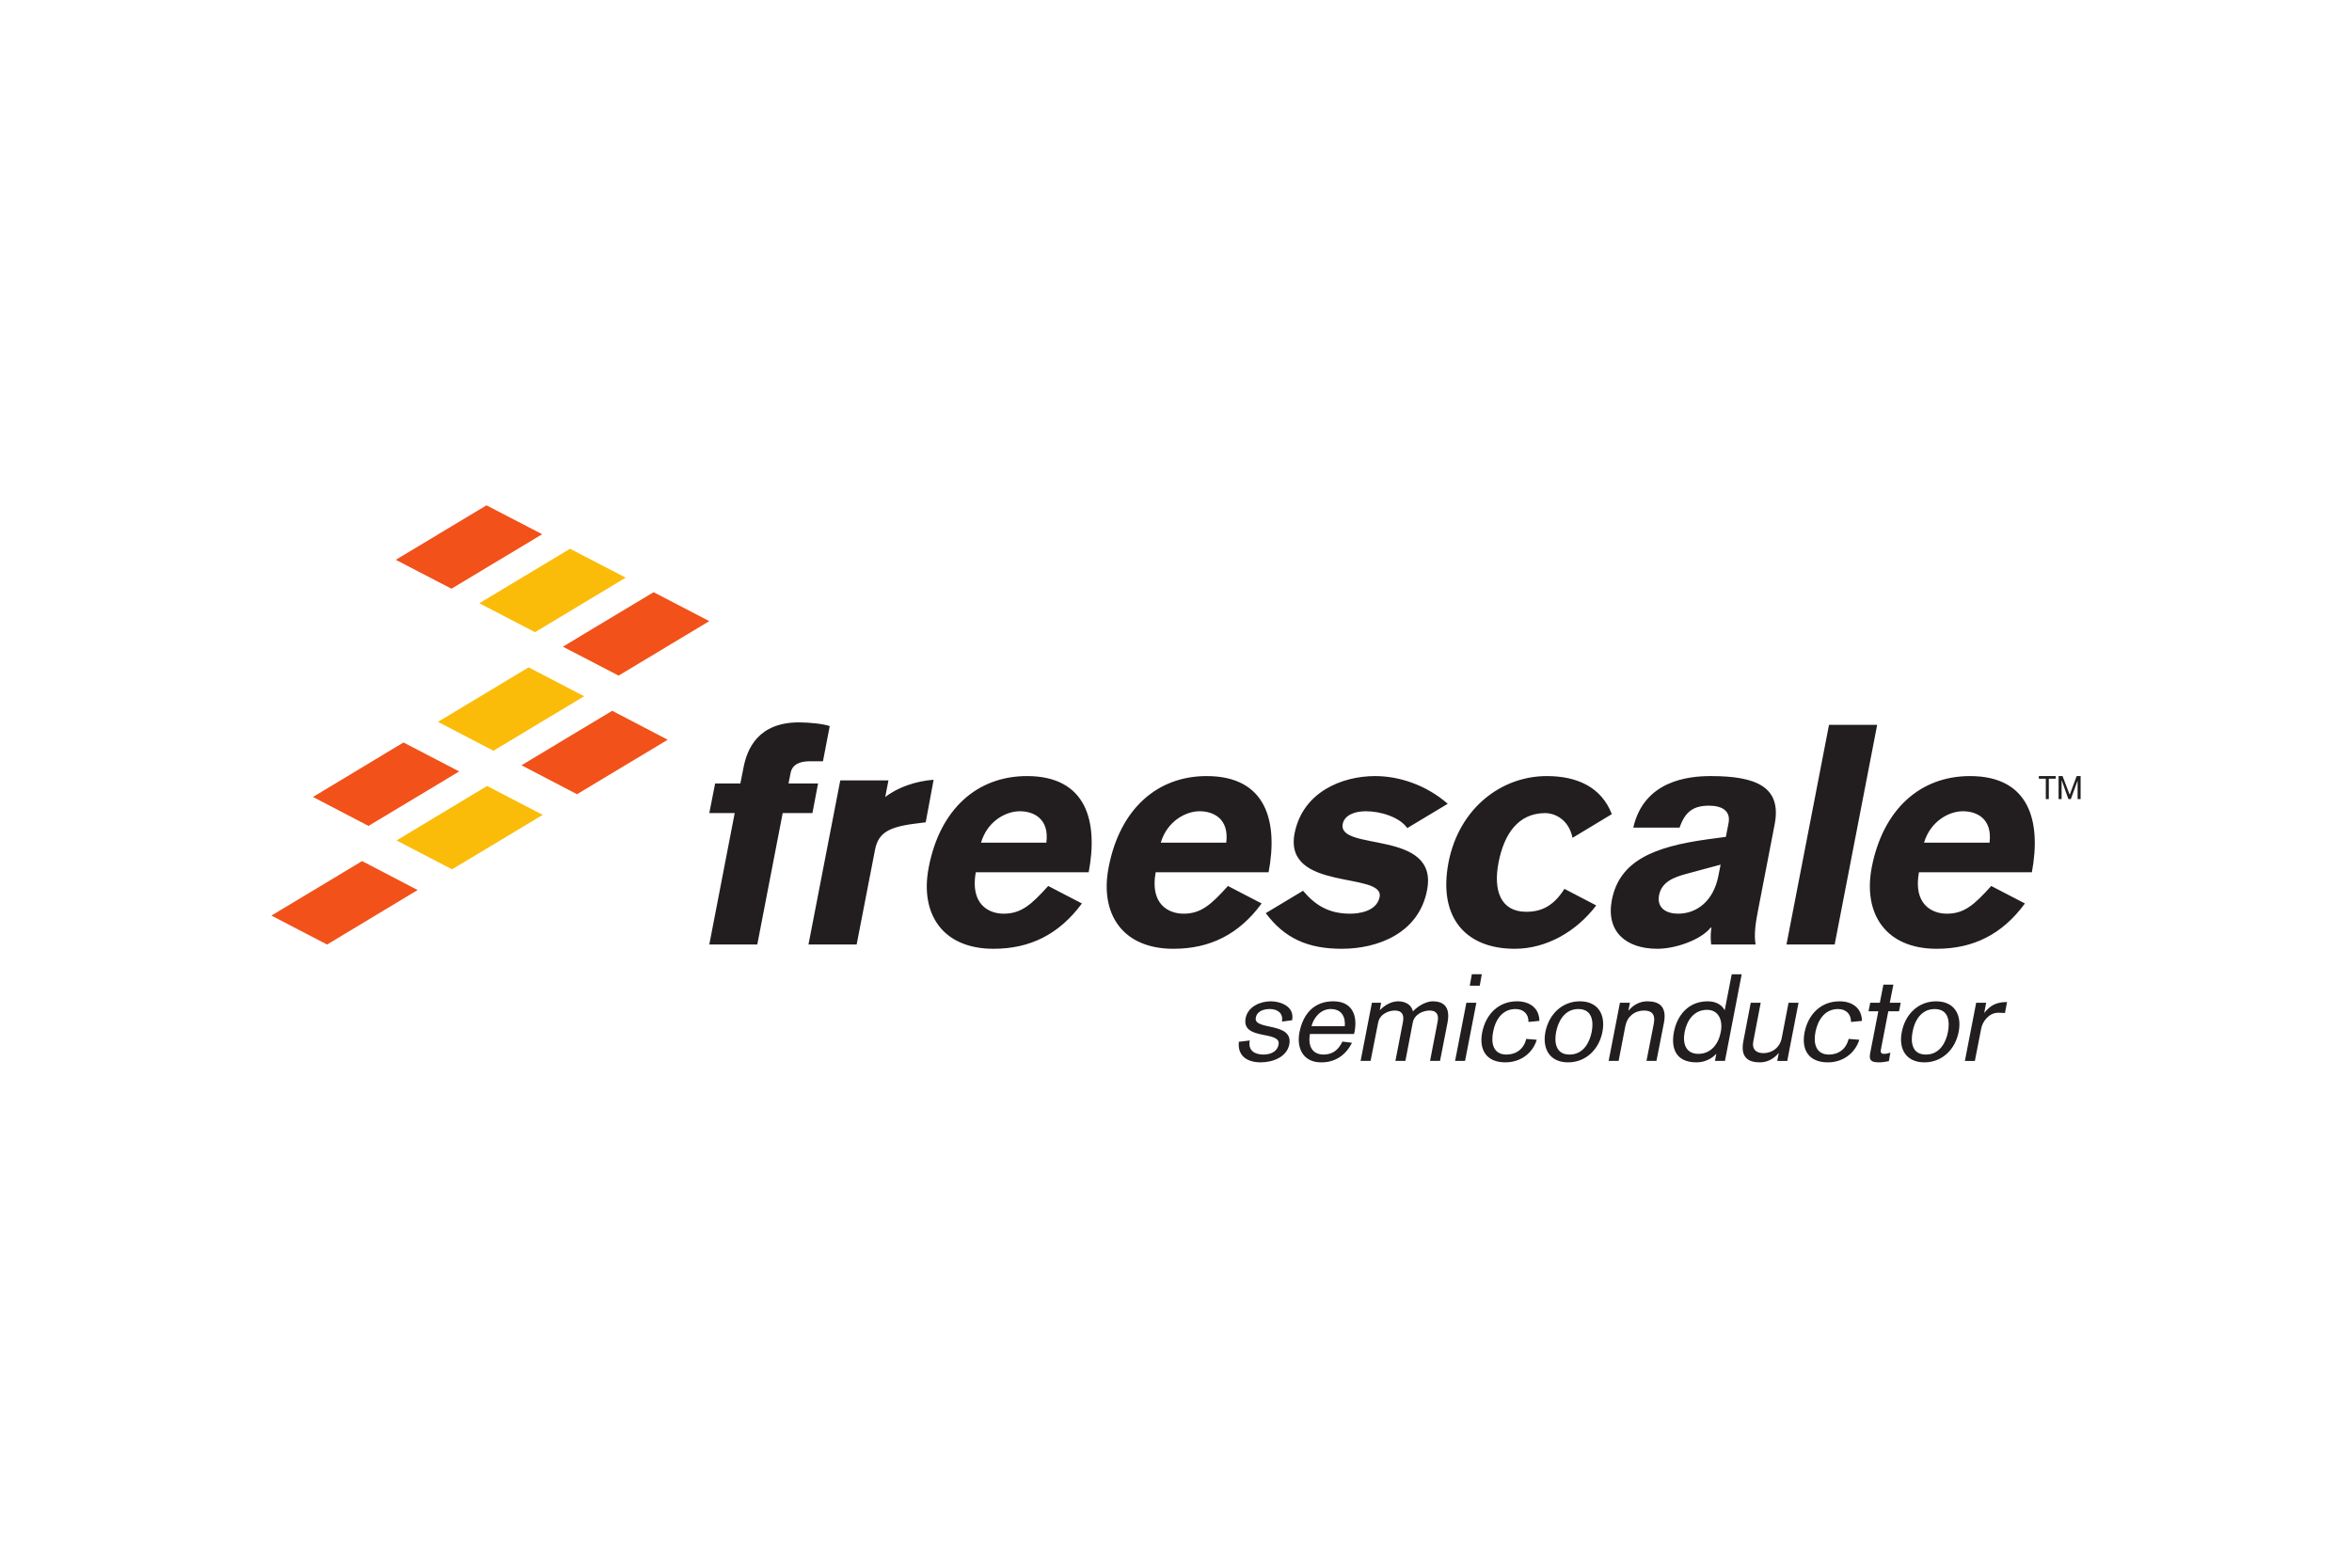 <svg xmlns="http://www.w3.org/2000/svg" height="800" width="1200" version="1.0" viewBox="-298.108 -153 2583.607 918"><path d="M1074.728 587.958c-2.274 11.872 6.409 15.47 15.09 15.47 5.169 0 14.678-1.583 16.538-10.937 3.101-15.903-40.93-4.03-36.175-28.999 2.48-12.952 16.33-18.565 27.7-18.565 8.682 0 26.46 4.39 23.359 20.796l-11.163 1.511c1.654-9.354-4.961-13.816-13.23-13.816-5.995 0-14.057 1.8-15.504 9.499-2.894 14.463 41.55 4.173 36.796 29.43-2.687 13.528-17.57 19.644-31.421 19.644-14.057 0-25.633-6.404-23.98-22.594l11.99-1.44m104.393-15.686c.827-10.362-3.514-18.853-15.504-18.853-10.75 0-18.604 9.139-21.085 18.853zm-38.243 8.563c-2.48 12.736 2.274 22.594 14.884 22.594 9.509 0 16.33-4.749 20.672-14.247l10.542 1.295c-7.028 14.32-19.224 21.515-33.281 21.515-19.638.432-27.907-14.823-24.393-33.028 4.134-20.723 16.33-34.036 37.21-34.036 20.051 0 26.873 14.536 23.359 33.388l-.62 2.519h-48.373m68.011-34.324h10.129l-1.447 7.988h.206c4.962-5.181 12.404-9.57 19.845-9.57 6.822 0 14.47 2.806 16.331 11.08 5.788-6.331 14.884-11.08 21.706-11.08 10.336 0 19.845 4.533 16.33 23.241l-8.268 42.239h-10.956l8.268-42.814c1.654-7.843-1.033-12.52-8.682-12.52-6.822 0-16.744 3.741-18.605 13.383l-8.062 41.951h-10.956l8.27-42.814c1.446-7.843-1.035-12.52-8.89-12.52-6.822 0-16.537 3.741-18.398 13.383l-8.268 41.951h-10.957l12.404-63.897m109.767-31.301h10.956l-2.274 12.592h-10.956zm-5.995 31.3h10.956l-12.403 63.898h-10.956l12.403-63.897m68.217 21.083c.207-8.635-5.374-14.176-14.263-14.176-15.504 0-22.533 13.528-24.6 25.185-2.48 12.449.207 24.825 14.677 24.825 10.956 0 19.225-6.404 21.706-17.197l11.576.935c-4.755 15.47-18.398 24.825-34.522 24.825-20.465 0-29.147-13.312-25.427-32.884 3.928-19.788 17.778-34.18 38.243-34.18 13.437 0 24.393 6.908 24.6 21.515l-11.99 1.152m45.065 35.834c15.917 0 22.325-14.391 24.393-24.969 2.067-10.577 1.033-25.04-14.677-25.04-15.711 0-22.326 14.463-24.393 25.04-2.067 10.578-1.034 24.97 14.677 24.97zm11.37-58.5c19.637 0 28.526 14.103 24.805 33.531-3.72 19.357-18.19 33.532-37.829 33.532-19.431 0-28.527-14.175-24.806-33.532 3.927-19.428 18.398-33.532 37.83-33.532m44.03 1.583h10.956l-1.653 8.563h.206c5.375-6.404 12.403-10.146 20.672-10.146 12.817 0 21.499 5.613 18.191 23.386l-8.268 42.095h-10.956l8.062-41.015c2.067-11.01-3.101-14.32-10.75-14.32-10.336 0-18.398 6.548-20.465 16.838l-7.442 38.497h-10.956l12.403-63.897m86.202 56.126c14.263 0 22.325-11.513 24.6-24.178 2.48-12.736-2.481-24.177-15.091-24.177-14.264 0-22.119 11.441-24.6 24.177-2.48 12.665 1.034 24.178 15.09 24.178zm29.147 7.771h-10.956l1.447-7.627h-.413.206c-5.581 6.044-13.643 9.21-21.498 9.21-23.566 0-28.114-16.406-24.807-33.532 3.308-17.125 15.09-33.532 37.003-33.532 8.475 0 15.09 3.167 18.605 9.57h.206l7.649-39.288h10.956l-18.398 95.199m68.424 0h-10.956l1.653-8.563h-.206c-5.375 6.404-12.403 10.146-20.672 10.146-12.817 0-21.499-5.613-17.985-23.386l8.062-42.094h10.957l-8.062 42.094c-1.86 9.067 3.1 13.24 10.956 13.24 10.129 0 18.397-6.548 20.258-16.838l7.442-38.496h10.956l-12.403 63.897m70.077-42.814c0-8.635-5.374-14.176-14.263-14.176-15.504 0-22.533 13.528-24.806 25.185-2.481 12.449.413 24.825 14.883 24.825 10.75 0 19.018-6.404 21.499-17.197l11.783.935c-4.961 15.47-18.605 24.825-34.522 24.825-20.672 0-29.354-13.312-25.633-32.884 3.928-19.788 17.778-34.18 38.45-34.18 13.436 0 24.392 6.908 24.599 21.515l-11.99 1.152m21.086-21.084h10.542l3.928-19.931h10.956l-3.928 19.932h11.99l-1.86 9.354h-11.783l-7.856 40.655c-.62 3.095-1.24 6.117 3.101 6.117 2.48 0 4.755-.504 7.028-1.296l-1.653 9.355c-3.928.791-7.649 1.295-11.163 1.295-11.37 0-10.336-5.325-8.889-12.52l8.475-43.606h-10.749l1.86-9.354m61.189 56.917c15.71 0 22.326-14.391 24.186-24.969 2.067-10.577 1.24-25.04-14.677-25.04-15.71 0-22.325 14.463-24.186 25.04-2.067 10.578-1.24 24.97 14.677 24.97zm11.163-58.5c19.638 0 28.527 14.103 24.806 33.531-3.72 19.357-18.191 33.532-37.623 33.532-19.638 0-28.733-14.175-24.806-33.532 3.721-19.428 18.191-33.532 37.623-33.532m44.031 1.583h10.956l-2.067 10.938h.207c6.821-8.635 13.85-11.729 24.806-11.729l-2.274 12.017c-2.067-.144-5.375-.288-7.235-.288-10.543 0-17.365 9.786-18.812 17.126l-7.028 35.834h-10.956l12.403-63.897m76.486-246.164h-7.649v-2.878h18.605v2.878h-7.649v22.378h-3.307v-22.378m14.057-2.878h4.34l7.856 20.507 7.649-20.507h4.34v25.256h-3.307v-20.363l-7.442 20.363h-2.687l-7.235-20.363h-.207v20.363h-3.307V297.47" fill="#221e1f"/><path d="M197.83 91.6l99.638-59.867L236.279 0l-99.638 59.868L197.829 91.6" fill="#f2511a"/><path d="M289.612 139.38l99.639-59.94-61.19-31.733-99.637 59.868 61.188 31.805" fill="#fbbc09"/><path d="M381.395 187.087l99.638-59.868-61.188-31.804-99.638 59.867 61.188 31.805" fill="#f2511a"/><path d="M243.928 269.621l99.638-59.867-60.982-31.733-99.638 59.868 60.982 31.732" fill="#fbbc09"/><path d="M335.71 317.4l99.639-59.867-60.982-31.805-99.638 59.868L335.71 317.4m-229.043 34.828l99.638-59.868-61.189-31.805-99.431 59.868 60.982 31.805" fill="#f2511a"/><path d="M198.45 399.935l99.638-59.868-61.189-31.733-99.431 59.868 60.982 31.733" fill="#fbbc09"/><path d="M61.189 482.541l99.431-59.868-60.982-31.805L0 450.736l61.189 31.805" fill="#f2511a"/><path d="M508.94 338.124h-27.907l6.409-32.524h27.7l3.514-17.63c3.928-20.291 15.918-49.506 60.982-49.506 11.576 0 27.494 1.727 33.695 4.102l-7.442 38.64h-14.883c-9.096 0-18.812 2.735-20.672 12.88l-2.274 11.514h32.455l-6.202 32.524h-32.661l-27.907 144.417h-52.714l27.907-144.417m115.97-35.906h52.92l-3.515 18.277c13.643-10.794 34.109-17.63 53.127-18.997l-8.683 46.772-5.994.72c-32.248 3.741-45.685 9.138-49.613 29.142l-20.258 104.41h-52.92l34.935-180.324m967.029 92.536l-37.623 10.146c-13.85 3.742-27.08 8.779-29.974 23.386-2.688 14.247 8.062 20.364 20.878 20.364 20.672 0 38.863-13.96 44.238-41.376zm41.136 50.154c-2.48 12.52-4.754 26.408-2.687 37.633h-48.785c-.827-6.116-.62-12.592.206-18.709h-.62c-11.576 14.248-39.69 23.386-58.708 23.386-34.522 0-56.64-18.924-50.026-53.535 8.476-43.318 46.305-58.645 105.427-66.776l19.845-2.663 2.894-14.895c2.687-13.6-7.029-19.356-21.292-19.356-16.951 0-26.254 6.116-32.455 24.106h-50.853c11.783-51.881 60.775-56.63 85.168-56.63 49.2 0 77.726 11.513 70.284 52.168l-18.398 95.27m31.215 37.634l46.718-241.342h52.92L1717.21 482.54h-52.92M822.119 336.11c15.09 0 32.661 8.13 29.147 34.539h-71.731c6.821-23.674 27.286-34.54 42.584-34.54zM804.34 448.65c-16.951 0-36.796-10.866-30.594-45.477h124.03c10.543-55.55-2.067-105.704-67.803-105.704-54.987 0-95.71 36.626-107.907 100.307-9.922 50.874 15.09 89.442 71.111 89.442 40.31 0 72.145-15.902 97.158-49.794l-37.003-19.212c-18.605 20.651-29.767 30.438-48.992 30.438m215.195-112.54c15.297 0 32.661 8.13 29.354 34.539H976.95c7.028-23.674 27.493-34.54 42.584-34.54zm-17.571 112.54c-16.951 0-37.003-10.866-30.595-45.477H1095.4c10.543-55.55-2.274-105.704-68.01-105.704-54.78 0-95.504 36.626-107.7 100.307-9.923 50.874 15.09 89.442 71.11 89.442 40.31 0 72.145-15.902 96.952-49.794l-37.003-19.212c-18.605 20.651-29.56 30.438-48.785 30.438m856.02-112.54c15.297 0 32.662 8.13 29.354 34.539H1815.4c7.028-23.674 27.494-34.54 42.584-34.54zm-17.571 112.54c-16.95 0-37.003-10.866-30.594-45.477h124.03c10.336-55.55-2.273-105.704-68.01-105.704-54.78 0-95.504 36.626-107.907 100.307-9.715 50.874 15.297 89.442 71.318 89.442 40.31 0 72.145-15.902 96.951-49.794l-37.003-19.212c-18.604 20.651-29.56 30.438-48.785 30.438m-420.052-27.272c-12.196 19.356-25.84 25.185-41.963 25.185-28.114 0-36.383-23.386-30.388-54.184 5.995-30.869 21.292-54.255 51.473-54.255 8.062 0 25.22 5.11 29.767 27.2l43.204-26.049c-11.576-29.79-38.243-41.806-71.524-41.806-49.82 0-96.33 35.258-107.907 94.91-11.576 60.66 19.018 94.84 72.765 94.84 34.728 0 67.803-18.925 89.509-47.636l-34.936-18.205m-243.514-71.381c1.86-9.138 12.197-13.888 25.427-13.888 16.33 0 37.002 6.477 45.478 18.493l44.444-26.696c-23.98-20.939-53.747-30.437-79.793-30.437-36.59 0-79.587 17.63-88.476 63.034-12.196 64.041 98.812 41.663 93.437 69.798-3.307 16.262-23.566 18.349-32.455 18.349-23.98 0-38.656-9.787-51.68-25.185l-40.93 24.609c20.672 27.631 46.099 39.144 83.515 39.144 39.276 0 84.547-16.91 93.643-64.329 13.23-67.495-98.605-42.023-92.61-72.892" fill="#221e1f"/></svg>